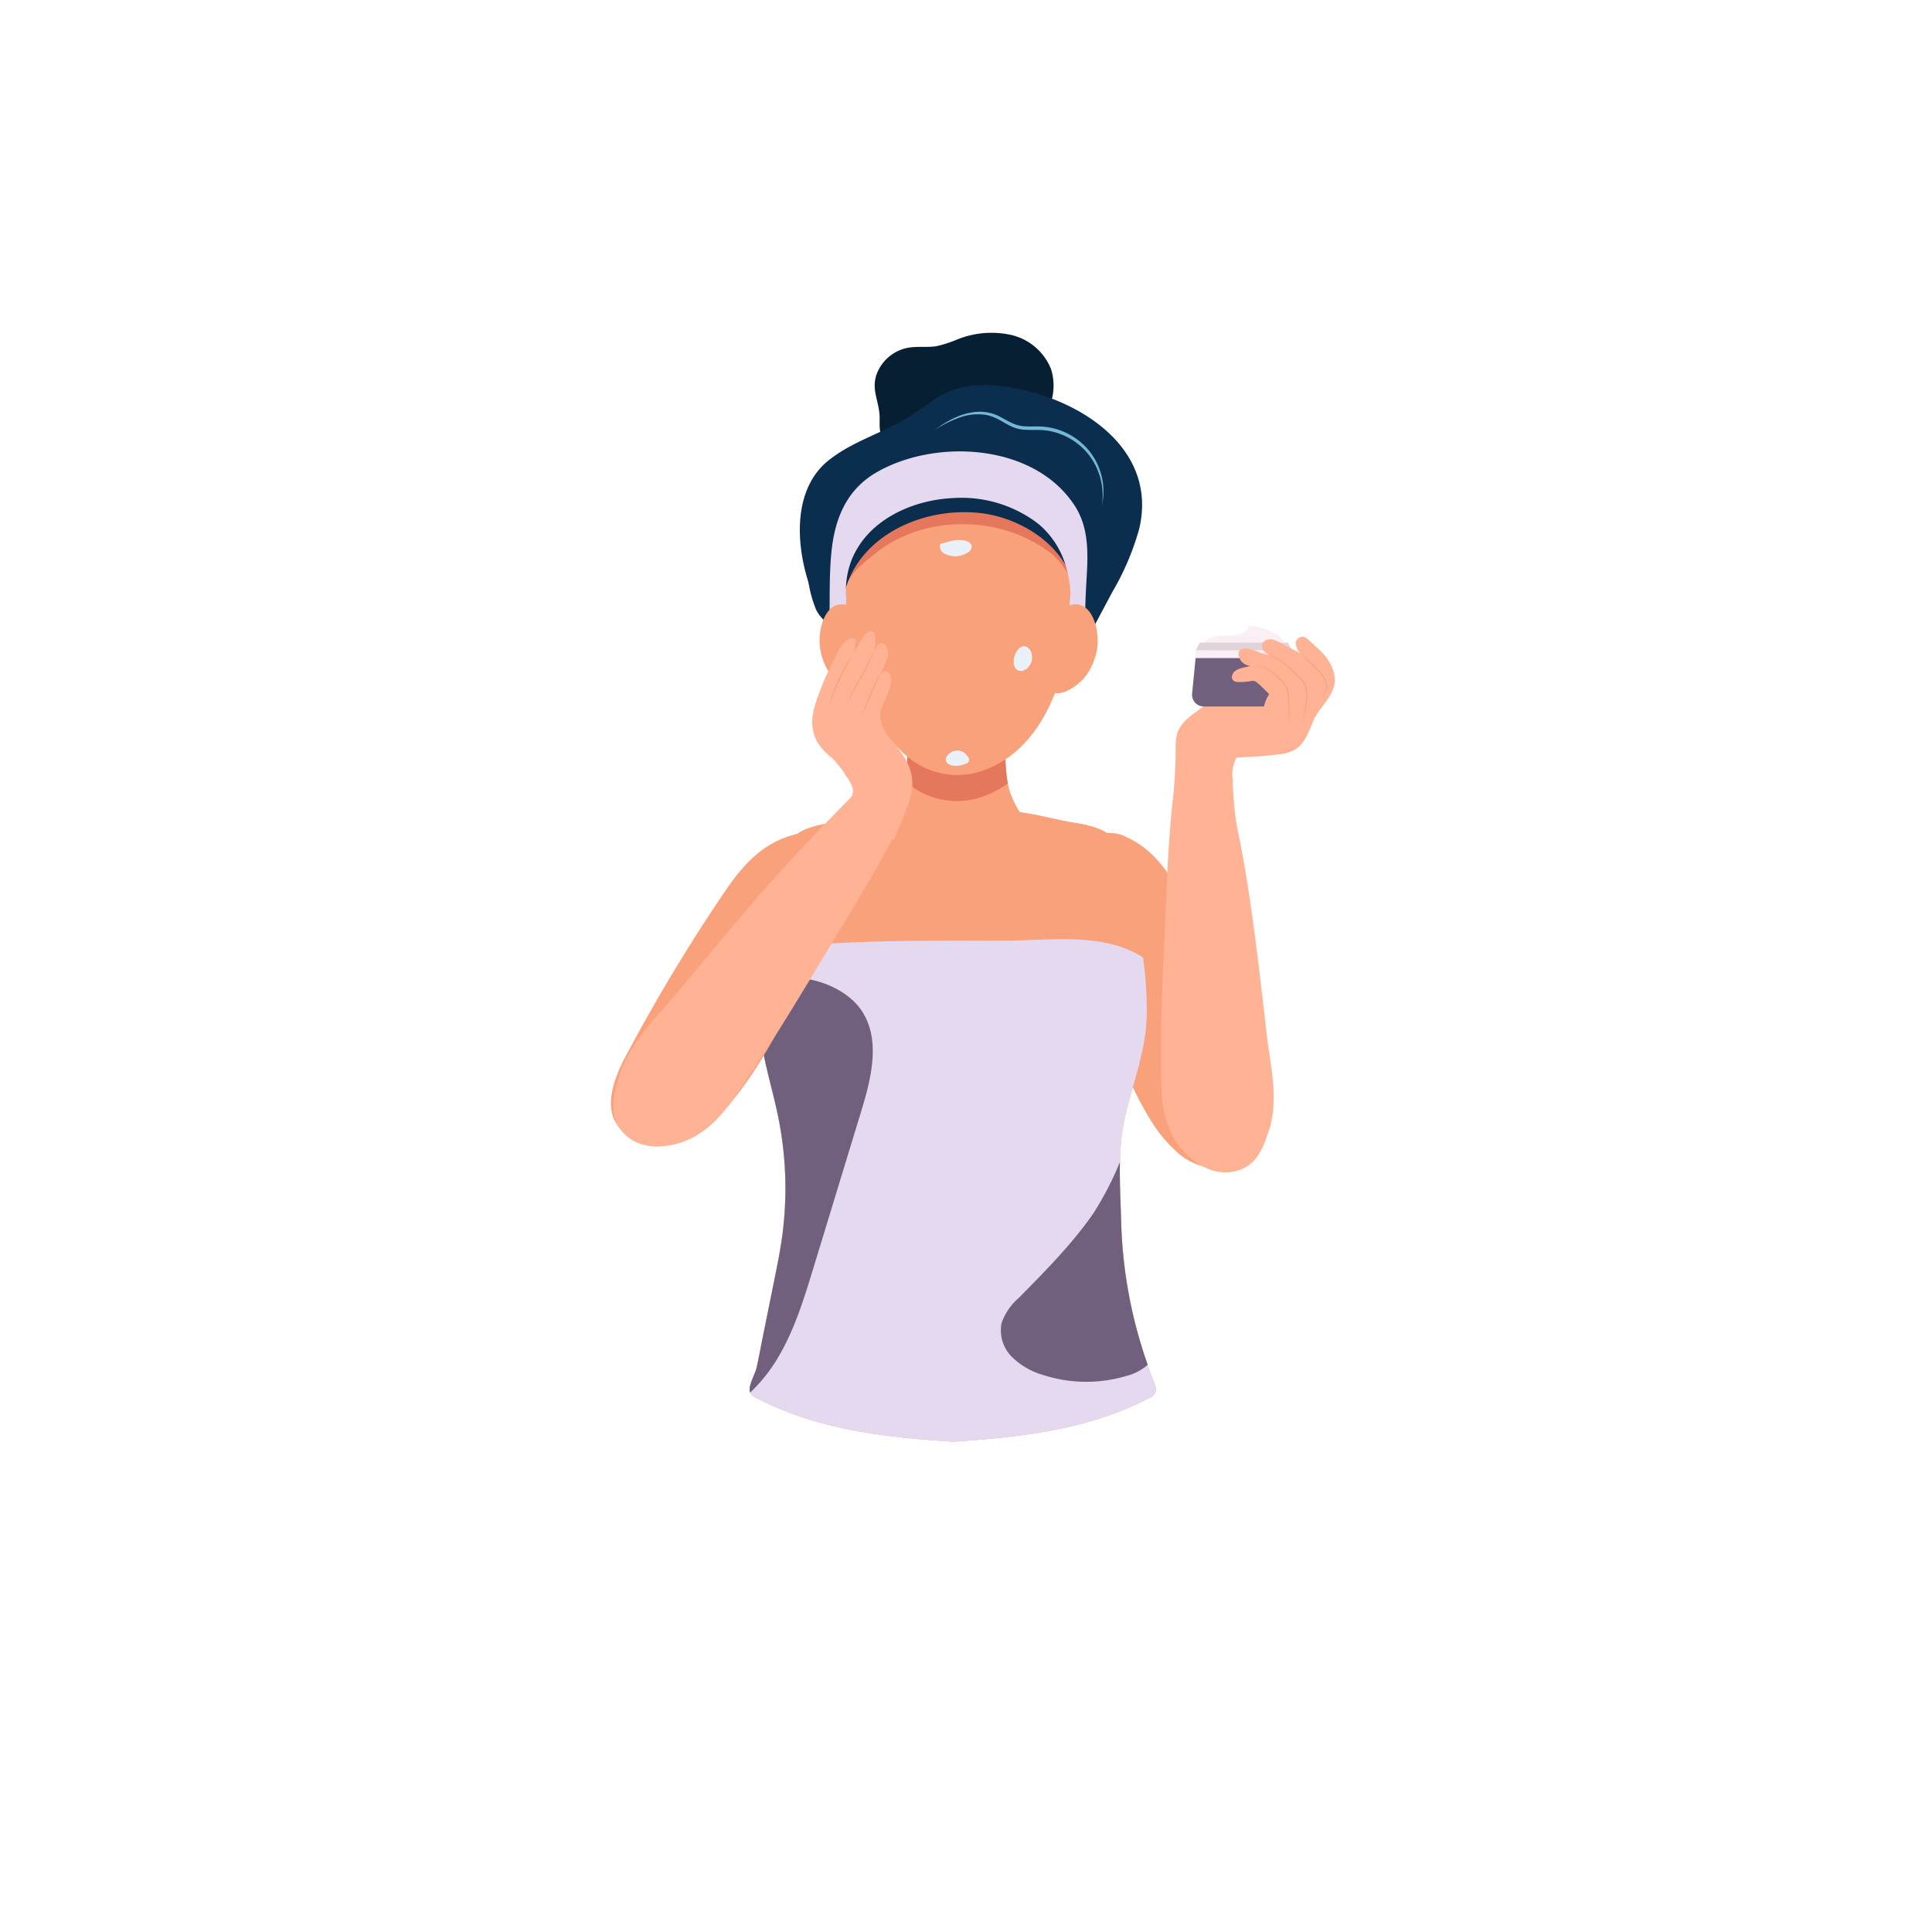 <svg xmlns="http://www.w3.org/2000/svg" xmlns:xlink="http://www.w3.org/1999/xlink" width="319.397" height="319.397" viewBox="0 0 319.397 319.397">
  <defs>
    <filter id="Rectangle_2" x="0" y="0" width="319.397" height="319.397" filterUnits="userSpaceOnUse">
      <feOffset dx="-1" dy="13" input="SourceAlpha"/>
      <feGaussianBlur stdDeviation="10" result="blur"/>
      <feFlood flood-color="#f0f2f4"/>
      <feComposite operator="in" in2="blur"/>
      <feComposite in="SourceGraphic"/>
    </filter>
  </defs>
  <g id="Group_1140" data-name="Group 1140" transform="translate(-570 -6292)">
    <g id="Group_1135" data-name="Group 1135" transform="translate(-669 3658)">
      <g transform="matrix(1, 0, 0, 1, 1239, 2634)" filter="url(#Rectangle_2)">
        <rect id="Rectangle_2-2" data-name="Rectangle 2" width="259.397" height="259.397" rx="129.699" transform="translate(31 17)" fill="#fff"/>
      </g>
    </g>
    <g id="Group_1133" data-name="Group 1133" transform="translate(671 6347)">
      <path id="Path_2344" data-name="Path 2344" d="M34853.477,160.743c-1.629-.273-3.637-.775-4.758-2.113-1.094-1.314-.641-2.9-.8-4.447-.246-2.374-1.344-4.145-.41-6.588a6.9,6.9,0,0,1,5.141-4.246c1.563-.281,3.176-.008,4.742-.269a20.5,20.5,0,0,0,3.488-1.141,15.1,15.1,0,0,1,8.852-.7,9.364,9.364,0,0,1,6.566,5.656,9.167,9.167,0,0,1-1.324,8.086,13.639,13.639,0,0,1-6.8,4.872,27.357,27.357,0,0,1-8.383,1.269,34.979,34.979,0,0,1-6.312-.382Z" transform="translate(-34803.535 -140.858)" fill="#061f33"/>
      <path id="Path_2345" data-name="Path 2345" d="M37207.809,6100.125c-4.016-6.593-6.418-13.814-8.664-21.017-2.156-6.933-5.645-14.369-3.145-22,.578-1.748,1.867-3.762,4.152-4.214a6.25,6.25,0,0,1,3.828.651c4.844,2.249,7.379,6.447,9.395,10.573a302.648,302.648,0,0,1,12.34,30.262c1.406,3.914,3.852,12.778-4.914,13.833a13.417,13.417,0,0,1-1.348.084,10.41,10.41,0,0,1-7.008-2.561A24.168,24.168,0,0,1,37207.809,6100.125Z" transform="translate(-37118.699 -5970.129)" fill="#f8a17a"/>
      <path id="Path_2346" data-name="Path 2346" d="M33999.406,814.831c-.852.486-1.734.929-2.621,1.352-3.5,1.669-7.406,3.067-11.168,2.177-4.9-1.158-7.633-5.482-10.453-9.282-3.062-4.129-6.926-7.331-9.363-12.059-3.672-7.126-5.555-19.068,1.488-24.68,3.922-3.125,8.621-4.39,12.848-6.937,1.922-1.161,3.684-2.6,5.629-3.72,3.4-1.952,7.1-2.036,10.871-1.5,11.484,1.627,25.191,9.8,22,23.459a43.773,43.773,0,0,1-4.457,10.48q-2.367,4.447-4.734,8.89c-1.789,3.358-3.637,6.792-6.465,9.315a20.524,20.524,0,0,1-3.578,2.508Z" transform="translate(-33931.297 -751.24)" fill="#0b2d4e"/>
      <path id="Path_2347" data-name="Path 2347" d="M33368.715,5849.089a1.964,1.964,0,0,0,1.117,1.074c9.223,4.816,19.547,6.263,29.656,7.008.887.065,1.75.128,2.6.185v.023l.18-.012c.055,0,.117.009.18.012v-.023c.848-.056,1.711-.119,2.6-.185,10.1-.745,20.438-2.192,29.652-7.008a1.971,1.971,0,0,0,1.121-1.074,2.024,2.024,0,0,0-.176-1.223,79.174,79.174,0,0,1-5.543-26.5c-.133-5.8-.672-11.968.609-17.635,1.258-5.561,3.473-10.941,3.609-16.709.168-7.343-1.309-14.575-2.781-21.727-1.461-7.083-2.117-9.141-9.055-10.221-2.477-.385-4.914-1.055-7.383-1.492a73.362,73.362,0,0,0-12.668-1.086h-.168c-.055,0-.109,0-.168,0a73.2,73.2,0,0,0-12.672,1.083c-2.469.438-4.91,1.107-7.379,1.492-6.937,1.08-7.6,3.137-9.059,10.221-1.473,7.152-2.945,14.384-2.777,21.727.133,5.589,2.078,11.212,3.184,16.654a59.161,59.161,0,0,1,.617,20.027c-.324,2.316-.789,4.609-1.258,6.9q-.973,4.852-1.961,9.706c-.328,1.616-.609,3.246-.98,4.853C33369.59,5846.148,33368.441,5848.111,33368.715,5849.089Z" transform="translate(-33345.746 -5674.026)" fill="#f8a17a"/>
      <path id="Path_2348" data-name="Path 2348" d="M33370.648,7315.2a11.379,11.379,0,0,1,2.66-1.824c3.477-1.759,7.492-2.05,11.387-2.224,8.6-.383,17.211-.354,25.813-.325,7.391.025,16.215-1.457,22.832,2.523.137.086.277.173.414.261a62.437,62.437,0,0,1,.6,9.7c-.129,5.769-2.34,11.149-3.605,16.709-1.281,5.667-.742,11.831-.605,17.634a79.25,79.25,0,0,0,5.535,26.5,1.523,1.523,0,0,1-.941,2.3c-9.215,4.816-19.551,6.264-29.652,7.009-.887.065-1.75.128-2.6.184v.024l-.176-.012-.18.012v-.024c-.852-.055-1.719-.118-2.605-.184-10.109-.745-20.437-2.193-29.656-7.009a1.972,1.972,0,0,1-1.117-1.073c-.27-.978.875-2.941,1.1-3.92.371-1.606.66-3.237.988-4.853q.979-4.852,1.961-9.705c.461-2.293.93-4.587,1.258-6.9a59.463,59.463,0,0,0-.617-20.027c-1.105-5.441-3.055-11.064-3.187-16.654A60.478,60.478,0,0,1,33370.648,7315.2Z" transform="translate(-33345.781 -7210.316)" fill="#e5d9ef"/>
      <path id="Path_2349" data-name="Path 2349" d="M34363.539,5756.565c.094-.29.246-.659.414-1.07-.641-.156-1.352-.292-2.148-.417-2.477-.385-4.91-1.055-7.379-1.492a73.373,73.373,0,0,0-12.672-1.086h-.164c-.055,0-.113,0-.172,0a73.119,73.119,0,0,0-12.668,1.083c-2.469.438-4.914,1.107-7.383,1.492l-.055.009a23.429,23.429,0,0,0,1.152,4.685,26.43,26.43,0,0,0,3.66,6.575,20.759,20.759,0,0,0,12.4,7.75,21.192,21.192,0,0,0,21.926-9.878A40.367,40.367,0,0,0,34363.539,5756.565Z" transform="translate(-34285.063 -5674.026)" fill="#f8a17a"/>
      <path id="Path_2350" data-name="Path 2350" d="M36356.391,9945.521a53.184,53.184,0,0,1-4.4,8.5c-3.539,5.094-7.945,9.518-12.3,13.938a9.765,9.765,0,0,0-2.863,4.17,6.178,6.178,0,0,0,1.645,5.539,11.944,11.944,0,0,0,5.133,3.025,23.129,23.129,0,0,0,13.926.166,8.338,8.338,0,0,0,3.457-1.826,76.709,76.709,0,0,1-4.383-23.277C36356.523,9952.41,36356.313,9948.943,36356.391,9945.521Z" transform="translate(-36272.246 -9808.412)" fill="#70607d"/>
      <path id="Path_2351" data-name="Path 2351" d="M33387.359,7774.3c3.027,4.773,1.473,11-.172,16.412q-3.967,13-7.93,25.994c-1.531,5.013-3.082,10.08-5.738,14.6a26.961,26.961,0,0,1-4.7,5.959,1.044,1.044,0,0,1-.055-.155c-.27-.979.875-2.941,1.1-3.921.371-1.607.656-3.237.984-4.854q.984-4.853,1.965-9.705c.465-2.293.93-4.588,1.254-6.9a59.158,59.158,0,0,0-.613-20.026c-1.109-5.441-3.059-11.065-3.184-16.654-.039-1.568,0-3.131.1-4.689C33375.238,7766.83,33384.227,7769.369,33387.359,7774.3Z" transform="translate(-33345.797 -7662.045)" fill="#70607d"/>
      <path id="Path_2352" data-name="Path 2352" d="M31748.508,6102.965c4.938-5.8,8.375-12.456,11.645-19.125,3.152-6.417,7.688-13.116,6.348-20.948a5.891,5.891,0,0,0-3.48-4.756,6.275,6.275,0,0,0-3.867.036c-5.113,1.433-8.238,5.126-10.828,8.832a291.109,291.109,0,0,0-16.633,27.556c-1.969,3.593-5.687,11.849,2.809,14.248.438.123.879.216,1.316.293a10.4,10.4,0,0,0,7.289-1.4A23.389,23.389,0,0,0,31748.508,6102.965Z" transform="translate(-31729.164 -5975.1)" fill="#f8a17a"/>
      <path id="Path_2353" data-name="Path 2353" d="M34900.75,4355.546c4.082,4.644,11.934,5.013,17.434,3.113,3.738-1.293,6.383-4.243,6.457-8.3.094-4.533-3.887-7.754-4.891-11.978a28.409,28.409,0,0,1-.453-7.3c.07-2.844.086-5.7.23-8.536a30.2,30.2,0,0,0-8.094-.768c-2.473.1-4.945-.157-7.418-.012a.857.857,0,0,0-.551.165.758.758,0,0,0-.184.534c-.332,3.838-.008,7.728-.27,11.575a19.413,19.413,0,0,1-3.1,10.023A9.343,9.343,0,0,0,34900.75,4355.546Z" transform="translate(-34854.004 -4263.257)" fill="#f8a17a"/>
      <path id="Path_2354" data-name="Path 2354" d="M35217.551,4335.546a30.362,30.362,0,0,1-.34-6.761c.066-2.845.082-5.7.223-8.538a30.164,30.164,0,0,0-8.09-.767c-2.473.1-4.941-.157-7.414-.013a.892.892,0,0,0-.559.165.8.8,0,0,0-.18.534c-.332,3.838,0,7.728-.262,11.576a28.3,28.3,0,0,1-.422,3.29c.387.34.781.666,1.188.966a12.687,12.687,0,0,0,10.828,1.972A16.357,16.357,0,0,0,35217.551,4335.546Z" transform="translate(-35151.965 -4260.989)" fill="#e5785c"/>
      <path id="Path_2355" data-name="Path 2355" d="M34519.414,1731.885a34.788,34.788,0,0,0-1.66-10.283c-4.363-12.741-20.383-15.678-29.867-6.35-10.578,10.4-6.121,34.846,5.3,43.291a12.684,12.684,0,0,0,10.828,1.972C34515.063,1757.378,34519.648,1743.65,34519.414,1731.885Z" transform="translate(-34443.398 -1687.847)" fill="#f8a17a"/>
      <path id="Path_2356" data-name="Path 2356" d="M34479.152,1592.532a25.48,25.48,0,0,0-2.879-5.443c-4.707-6.821-13.945-9-21.477-5.909-6.766,2.78-13.3,9.978-14.027,17.453-.176,1.844.426,3.454.473,5.222-.1-3.6,2.969-5.837,5.484-7.837,7.387-5.869,18.836-6.13,26.793-1.261a19.812,19.812,0,0,1,2.016,1.378,11.455,11.455,0,0,1,3.969,6.515c.117.578.258,1.257.8,1.5-.281-.129.168-2.92.184-3.234A21.28,21.28,0,0,0,34479.152,1592.532Z" transform="translate(-34402.82 -1559.681)" fill="#e5785c"/>
      <path id="Path_2357" data-name="Path 2357" d="M34086.758,1434.891c.555-1.832,2.316-3.426,2.953-5.278a14.313,14.313,0,0,0,.484-8.689,18.291,18.291,0,0,0-3.707-6.656,21.829,21.829,0,0,0-18.344-7.757c-2.691.229-4.672,1.518-7.035,2.615a70.038,70.038,0,0,1-7.441,2.454c-2.8.924-5.691,1.892-7.91,3.832a14.376,14.376,0,0,0-3.648,5.27,14.912,14.912,0,0,0-.824,7.56,19.82,19.82,0,0,0,1.438,6.27c.875,1.828,2.8,3.021,4.531,3.932-.41-.217-.262-4.246-.187-4.82,1.371-10.805,12.832-16.184,22.77-15.071,7.055.791,14.754,5.784,15.793,13.34.156,1.1.117,2.591,1.035,3.378A3.2,3.2,0,0,1,34086.758,1434.891Z" transform="translate(-34008.813 -1388.739)" fill="#0b2d4e"/>
      <path id="Path_2358" data-name="Path 2358" d="M34349.313,1556.435a14.3,14.3,0,0,1,4.1,6.572,20.1,20.1,0,0,1,.734,3.844c.164,1.7-.637,4.282.125,5.825.961,1.948,2.363.068,2.355-1.305-.016-2.238.121-4.387.246-6.608.23-4.029.316-8.118-1.937-11.637-6.6-10.311-22.871-11.259-32.73-5.632-5.039,2.872-7,7.708-7.543,13.3-.32,3.282-.273,6.652-.3,9.942a2.943,2.943,0,0,0,.2,1.293,1.064,1.064,0,0,0,1.059.635c.531-.093.8-.679,1-1.189a8.663,8.663,0,0,0,.445-3.667c-.383-10.107,8.793-15.63,17.832-16.023a20.858,20.858,0,0,1,13.4,3.836C34348.664,1555.88,34349,1556.154,34349.313,1556.435Z" transform="translate(-34278.219 -1524.451)" fill="#e5d9ef"/>
      <path id="Path_2359" data-name="Path 2359" d="M36830.859,3352.8c4.773-2.675,6.316,3.961,5.523,7.279a10.6,10.6,0,0,1-1.691,3.844c-1.125,1.526-4.367,4.069-6.27,2.43a4.184,4.184,0,0,1-1-3.157C36827.316,3360.147,36827.617,3354.612,36830.859,3352.8Z" transform="translate(-36756.113 -3307.271)" fill="#f8a17a"/>
      <path id="Path_2360" data-name="Path 2360" d="M34201.488,3352.8c-4.777-2.675-6.324,3.961-5.531,7.279a10.666,10.666,0,0,0,1.691,3.844c1.129,1.526,4.371,4.069,6.27,2.43a4.189,4.189,0,0,0,1-3.157C34205.02,3360.147,34204.727,3354.612,34201.488,3352.8Z" transform="translate(-34161.266 -3307.271)" fill="#f8a17a"/>
      <path id="Path_2361" data-name="Path 2361" d="M31799.471,5392.92c1.266-2.229,2.492-4.476,3.645-6.752a11.865,11.865,0,0,0,1.5-4.232,3.723,3.723,0,0,0-5.664-3.912,12.314,12.314,0,0,0-3.211,2.625q-2.883,2.96-5.77,5.918c-5.371,5.517-10.57,11.5-15.586,17.464-2.582,3.074-5.141,6.17-7.707,9.255-3.832,4.6-8.3,8.611-9.887,14.6-.727,2.773-1.449,5.536.41,8.062,2.34,3.178,6.512,3.349,9.984,2.213,3.738-1.223,6.445-4,8.652-7.14,6.473-9.207,12.152-18.932,17.977-28.55C31795.736,5399.306,31797.646,5396.137,31799.471,5392.92Z" transform="translate(-31755.65 -5304.265)" fill="#ffb294"/>
      <path id="Path_2362" data-name="Path 2362" d="M34115.672,3696.612a2,2,0,0,0,.328-1.9,5.959,5.959,0,0,0-.969-1.747,15.869,15.869,0,0,0-2.5-3.173,8.916,8.916,0,0,1-2.262-2.454c-1.91-3.276-.348-6.572.883-9.8a43.591,43.591,0,0,1,1.969-4.125,7.688,7.688,0,0,1,1.973-3.009,1.155,1.155,0,0,1,1.375-.092.329.329,0,0,1,.125.177.4.4,0,0,1-.012.193c-.137.651-.273,1.3-.4,1.956.105-.538.605-.992.848-1.474a9.2,9.2,0,0,1,.969-1.53c.32-.43.863-.9,1.344-.635a1.066,1.066,0,0,1,.438.823,5.049,5.049,0,0,1-.16,2.29c.371-.317.461-.924.906-1.121a.875.875,0,0,1,1.047.45,2.532,2.532,0,0,1,.309,1.639,5.1,5.1,0,0,1-.4,1.129q-.445,1.006-.887,2.012c.238-.534.7-.844,1.277-.5a1.332,1.332,0,0,1,.582,1.029,6.743,6.743,0,0,1-.555,2.39c-.445,1.45-1.414,2.543-1.258,4.135a7.439,7.439,0,0,0,1.957,3.886c2.152,2.557,3.738,4.755,3.238,8.283a13.39,13.39,0,0,1-1.008,3.16q-1.014,2.458-2.023,4.917Z" transform="translate(-34076.098 -3619.593)" fill="#ffb294"/>
      <path id="Path_2363" data-name="Path 2363" d="M34302.184,3931.139q-.65,1.066-1.227,2.169c-.387.735-.758,1.475-1.09,2.234-.355.755-.668,1.522-.973,2.293-.152.385-.3.771-.449,1.161l-.449,1.165c.113-.4.234-.8.355-1.2s.266-.791.4-1.185c.281-.784.6-1.555.938-2.314s.719-1.506,1.129-2.229A21,21,0,0,1,34302.184,3931.139Z" transform="translate(-34262.074 -3878.135)" fill="#f8a17a"/>
      <path id="Path_2364" data-name="Path 2364" d="M34526.684,3878.86c-.3.811-.648,1.6-1.016,2.386s-.77,1.546-1.187,2.306-.871,1.49-1.3,2.238c-.211.373-.414.755-.594,1.145a10.915,10.915,0,0,0-.5,1.189,10.55,10.55,0,0,1,.414-1.229c.168-.4.355-.792.559-1.173.395-.771.844-1.506,1.258-2.265s.82-1.51,1.219-2.278S34526.3,3879.639,34526.684,3878.86Z" transform="translate(-34483.031 -3826.587)" fill="#f8a17a"/>
      <path id="Path_2365" data-name="Path 2365" d="M34694.387,4132.21c-.3.623-.586,1.246-.863,1.876l-.82,1.892c-.27.631-.543,1.265-.828,1.9l-.43.94c-.152.309-.3.62-.457.925l.371-.966.383-.959q.375-.959.781-1.912c.27-.631.555-1.261.863-1.88S34694.023,4132.8,34694.387,4132.21Z" transform="translate(-34649.57 -4076.394)" fill="#f8a17a"/>
      <path id="Path_2366" data-name="Path 2366" d="M35550.094,1078.578a19.359,19.359,0,0,1,1.93-1.31,16.087,16.087,0,0,1,2.1-1.048,10.765,10.765,0,0,1,2.277-.627,7.762,7.762,0,0,1,2.383-.012,7.281,7.281,0,0,1,2.266.779c.7.361,1.359.767,2.047,1.064a5.678,5.678,0,0,0,1.051.349,6.3,6.3,0,0,0,1.105.141c.758.04,1.531-.012,2.328.012a11.018,11.018,0,0,1,8.25,4.169,10.739,10.739,0,0,1,2,4.258,10.62,10.62,0,0,1,0,4.652,11.08,11.08,0,0,0-2.359-8.624,10.683,10.683,0,0,0-3.551-2.78,10.514,10.514,0,0,0-4.363-1.093c-.762-.028-1.543.02-2.336-.028a6.84,6.84,0,0,1-1.2-.157,6.07,6.07,0,0,1-1.156-.4c-.727-.333-1.391-.755-2.062-1.117a8.078,8.078,0,0,0-1.023-.474l-.531-.181-.551-.129a8.927,8.927,0,0,0-4.48.462,18.881,18.881,0,0,0-4.125,2.089Z" transform="translate(-35496.66 -1062.425)" fill="#73b8d4"/>
      <path id="Path_2367" data-name="Path 2367" d="M38231.5,5128.751c.18-2.387.4-4.765.7-7.131a10.42,10.42,0,0,1,1.09-4.051,4.105,4.105,0,0,1,3.578-2.144,4.3,4.3,0,0,1,3.3,2.155,11.307,11.307,0,0,1,1.223,3.727q.762,3.809,1.527,7.618c1.426,7.1,2.445,14.472,3.32,21.721.453,3.738.875,7.479,1.309,11.219.645,5.574,2.152,11.041.156,16.483-.926,2.52-1.848,5.026-4.789,5.978-3.7,1.2-7.27-.9-9.527-3.619-2.434-2.93-3.16-6.5-3.258-10.095-.3-10.521.348-21.019.809-31.512C38231.082,5135.648,38231.246,5132.2,38231.5,5128.751Z" transform="translate(-38139.133 -5045.856)" fill="#ffb294"/>
      <path id="Path_2368" data-name="Path 2368" d="M38367.395,4281.983c.238-3.391.531-6.79.531-10.173a8.442,8.442,0,0,1,.258-2.549c.734-2.286,3.227-3.519,4.984-4.924a16.89,16.89,0,0,1,6.961-3.543,5.394,5.394,0,0,1,2.957.085,4.275,4.275,0,0,1,2.5,4.607c-.461,2.881-2.941,3.7-4.984,5.2a6.048,6.048,0,0,0-3.246,6.267,57.61,57.61,0,0,0,.648,7.477Z" transform="translate(-38274.566 -4203.017)" fill="#ffb294"/>
      <path id="Path_2369" data-name="Path 2369" d="M38614.668,3992.888h-13.344a1.931,1.931,0,0,1-1.922-2.121l.582-5.917h16.023l.59,5.917A1.935,1.935,0,0,1,38614.668,3992.888Z" transform="translate(-38503.324 -3931.095)" fill="#70607d"/>
      <path id="Path_2370" data-name="Path 2370" d="M38740.2,3611.519a5.042,5.042,0,0,1,2.266-.51,19.781,19.781,0,0,0,2.34-.113c.734-.112,1.8-.486,1.926-1.342a.182.182,0,0,1,.055-.125.161.161,0,0,1,.1-.02,7.617,7.617,0,0,1,1.355.088,9.5,9.5,0,0,1,2.949,1.193c.7.4,1.668.972,1.453,1.952a1.422,1.422,0,0,1-.586.832,6.672,6.672,0,0,1-3.586.787c-1.328.052-2.656.024-3.984-.008a23.18,23.18,0,0,1-3.117-.225,3.048,3.048,0,0,1-1.3-.45,1.6,1.6,0,0,1-.641-1.137C38739.406,3612.009,38739.852,3611.708,38740.2,3611.519Z" transform="translate(-38641.391 -3560.906)" fill="#f9eff5"/>
      <path id="Path_2371" data-name="Path 2371" d="M38641.7,3896.548h15.91v-1.269h-15.91Z" transform="translate(-38545.035 -3842.778)" fill="#f9eff5"/>
      <path id="Path_2372" data-name="Path 2372" d="M38657.609,3806.015h-15.91l.688-1.265h14.547Z" transform="translate(-38545.035 -3753.513)" fill="#e0d3da"/>
      <path id="Path_2373" data-name="Path 2373" d="M38675.426,3748.2a8.54,8.54,0,0,0-4.367,2.321,2.731,2.731,0,0,0-.9,1.9,30.153,30.153,0,0,1-.3,3.265c3.758-1.588,7.5-1.235,11.438-1.657,1.668-.18,3.629-.194,5.02-1.284s1.934-2.979,2.633-4.526c.918-2.026,2.84-3.54,3.406-5.734.551-2.113-.879-4.5-2.387-5.9-.594-.542-1.2-1.093-1.789-1.639a2.108,2.108,0,0,0-.867-.562,1.246,1.246,0,0,0-1.293.844,2.422,2.422,0,0,0,.785,1.916q-1.7-.9-3.4-1.8a4.535,4.535,0,0,0-1.234-.506c-.934-.177-1.82.289-1.711,1.289.078.647.668.912,1.094,1.362-.48-.245-1.016-.325-1.512-.522a11.536,11.536,0,0,0-1.816-.583c-.559-.12-1.27-.133-1.555.362a1.086,1.086,0,0,0-.094.7,2.126,2.126,0,0,0,1.934,1.752c-.375.093-.738.185-1.109.273a4.225,4.225,0,0,0-1.246.454,1.4,1.4,0,0,0-.7,1.065.825.825,0,0,0,.184.574,1.25,1.25,0,0,0,.977.305,11.233,11.233,0,0,0,1.98-.153,1.484,1.484,0,0,1,.531-.028,1.281,1.281,0,0,1,.535.313c.7.574,1.316,1.233,1.953,1.868a6.436,6.436,0,0,0-.937,2.434,7.863,7.863,0,0,0-.812.317,6.846,6.846,0,0,0-.844,1.007C38678.574,3748.171,38676.117,3748.048,38675.426,3748.2Z" transform="translate(-38572.801 -3684.114)" fill="#ffb294"/>
      <path id="Path_2374" data-name="Path 2374" d="M39474.484,3936.879c.574.277,1.2.434,1.77.731a11.963,11.963,0,0,1,1.566,1.109,17.489,17.489,0,0,1,1.469,1.241c.234.217.465.441.688.675a9.425,9.425,0,0,1,.648.719,3.018,3.018,0,0,1,.457.872,5.054,5.054,0,0,1,.172.959,9.033,9.033,0,0,1-.094,1.924q-.275,1.9-.605,3.783c.07-.635.145-1.268.223-1.9s.164-1.266.234-1.9a9.941,9.941,0,0,0,.063-1.9,4.256,4.256,0,0,0-.172-.916,2.569,2.569,0,0,0-.434-.812c-.191-.249-.41-.478-.625-.707s-.449-.458-.676-.675c-.461-.438-.945-.852-1.434-1.253a12.683,12.683,0,0,0-1.523-1.141C39475.66,3937.377,39475.039,3937.192,39474.484,3936.879Z" transform="translate(-39366.172 -3883.794)" fill="#f8a17a"/>
      <path id="Path_2375" data-name="Path 2375" d="M39338.9,4080.571a3.413,3.413,0,0,1,1.613.217,5.626,5.626,0,0,1,1.422.819,15.224,15.224,0,0,1,1.234,1.077,4.286,4.286,0,0,1,1.047,1.281,4.586,4.586,0,0,1,.344,1.619c.035.546.066,1.089.082,1.631s.035,1.089.043,1.633,0,1.088-.008,1.632l-.09-1.63c-.02-.542-.059-1.085-.09-1.627l-.117-1.627a4.42,4.42,0,0,0-.336-1.55,4.246,4.246,0,0,0-1-1.233c-.395-.377-.789-.747-1.2-1.088a5.6,5.6,0,0,0-1.367-.848A3.488,3.488,0,0,0,39338.9,4080.571Z" transform="translate(-39232.484 -4025.453)" fill="#f8a17a"/>
      <path id="Path_2376" data-name="Path 2376" d="M39876.895,3921.94c.594.53,1.18,1.076,1.758,1.623a23.021,23.021,0,0,1,1.691,1.711,6.292,6.292,0,0,1,.7,1,2.356,2.356,0,0,1,.332,1.181,3.041,3.041,0,0,1-.344,1.165,3.836,3.836,0,0,0-.4,1.121c.027-.815.613-1.51.6-2.285a2.456,2.456,0,0,0-.348-1.1,6.127,6.127,0,0,0-.684-.956c-.5-.61-1.094-1.153-1.645-1.728S39877.434,3922.526,39876.895,3921.94Z" transform="translate(-39762.957 -3869.064)" fill="#f8a17a"/>
      <path id="Path_2377" data-name="Path 2377" d="M35622.8,2592.742a3.836,3.836,0,0,1-4.219.261,1.277,1.277,0,0,1-.512-1.539c1.422-.357,2.828-.956,4.293-.466.379.133.793.37.871.771a1.135,1.135,0,0,1-.434.972Z" transform="translate(-35563.59 -2556.553)" fill="#ebf1f9"/>
      <path id="Path_2378" data-name="Path 2378" d="M36492.582,3847.722c-1.68-.586-2.969,3.4-1.172,3.985a1.245,1.245,0,0,0,.773-.032,2.337,2.337,0,0,0,1.371-2.49A1.689,1.689,0,0,0,36492.582,3847.722Z" transform="translate(-36423.961 -3795.826)" fill="#ebf1f9"/>
      <path id="Path_2379" data-name="Path 2379" d="M35691.012,5082.067a.78.78,0,0,1,.141.722.91.91,0,0,1-.551.408,3.767,3.767,0,0,1-2.148.3C35685.449,5082.827,35689.223,5079.282,35691.012,5082.067Z" transform="translate(-35631.977 -5011.93)" fill="#ebf1f9"/>
    </g>
  </g>
</svg>
